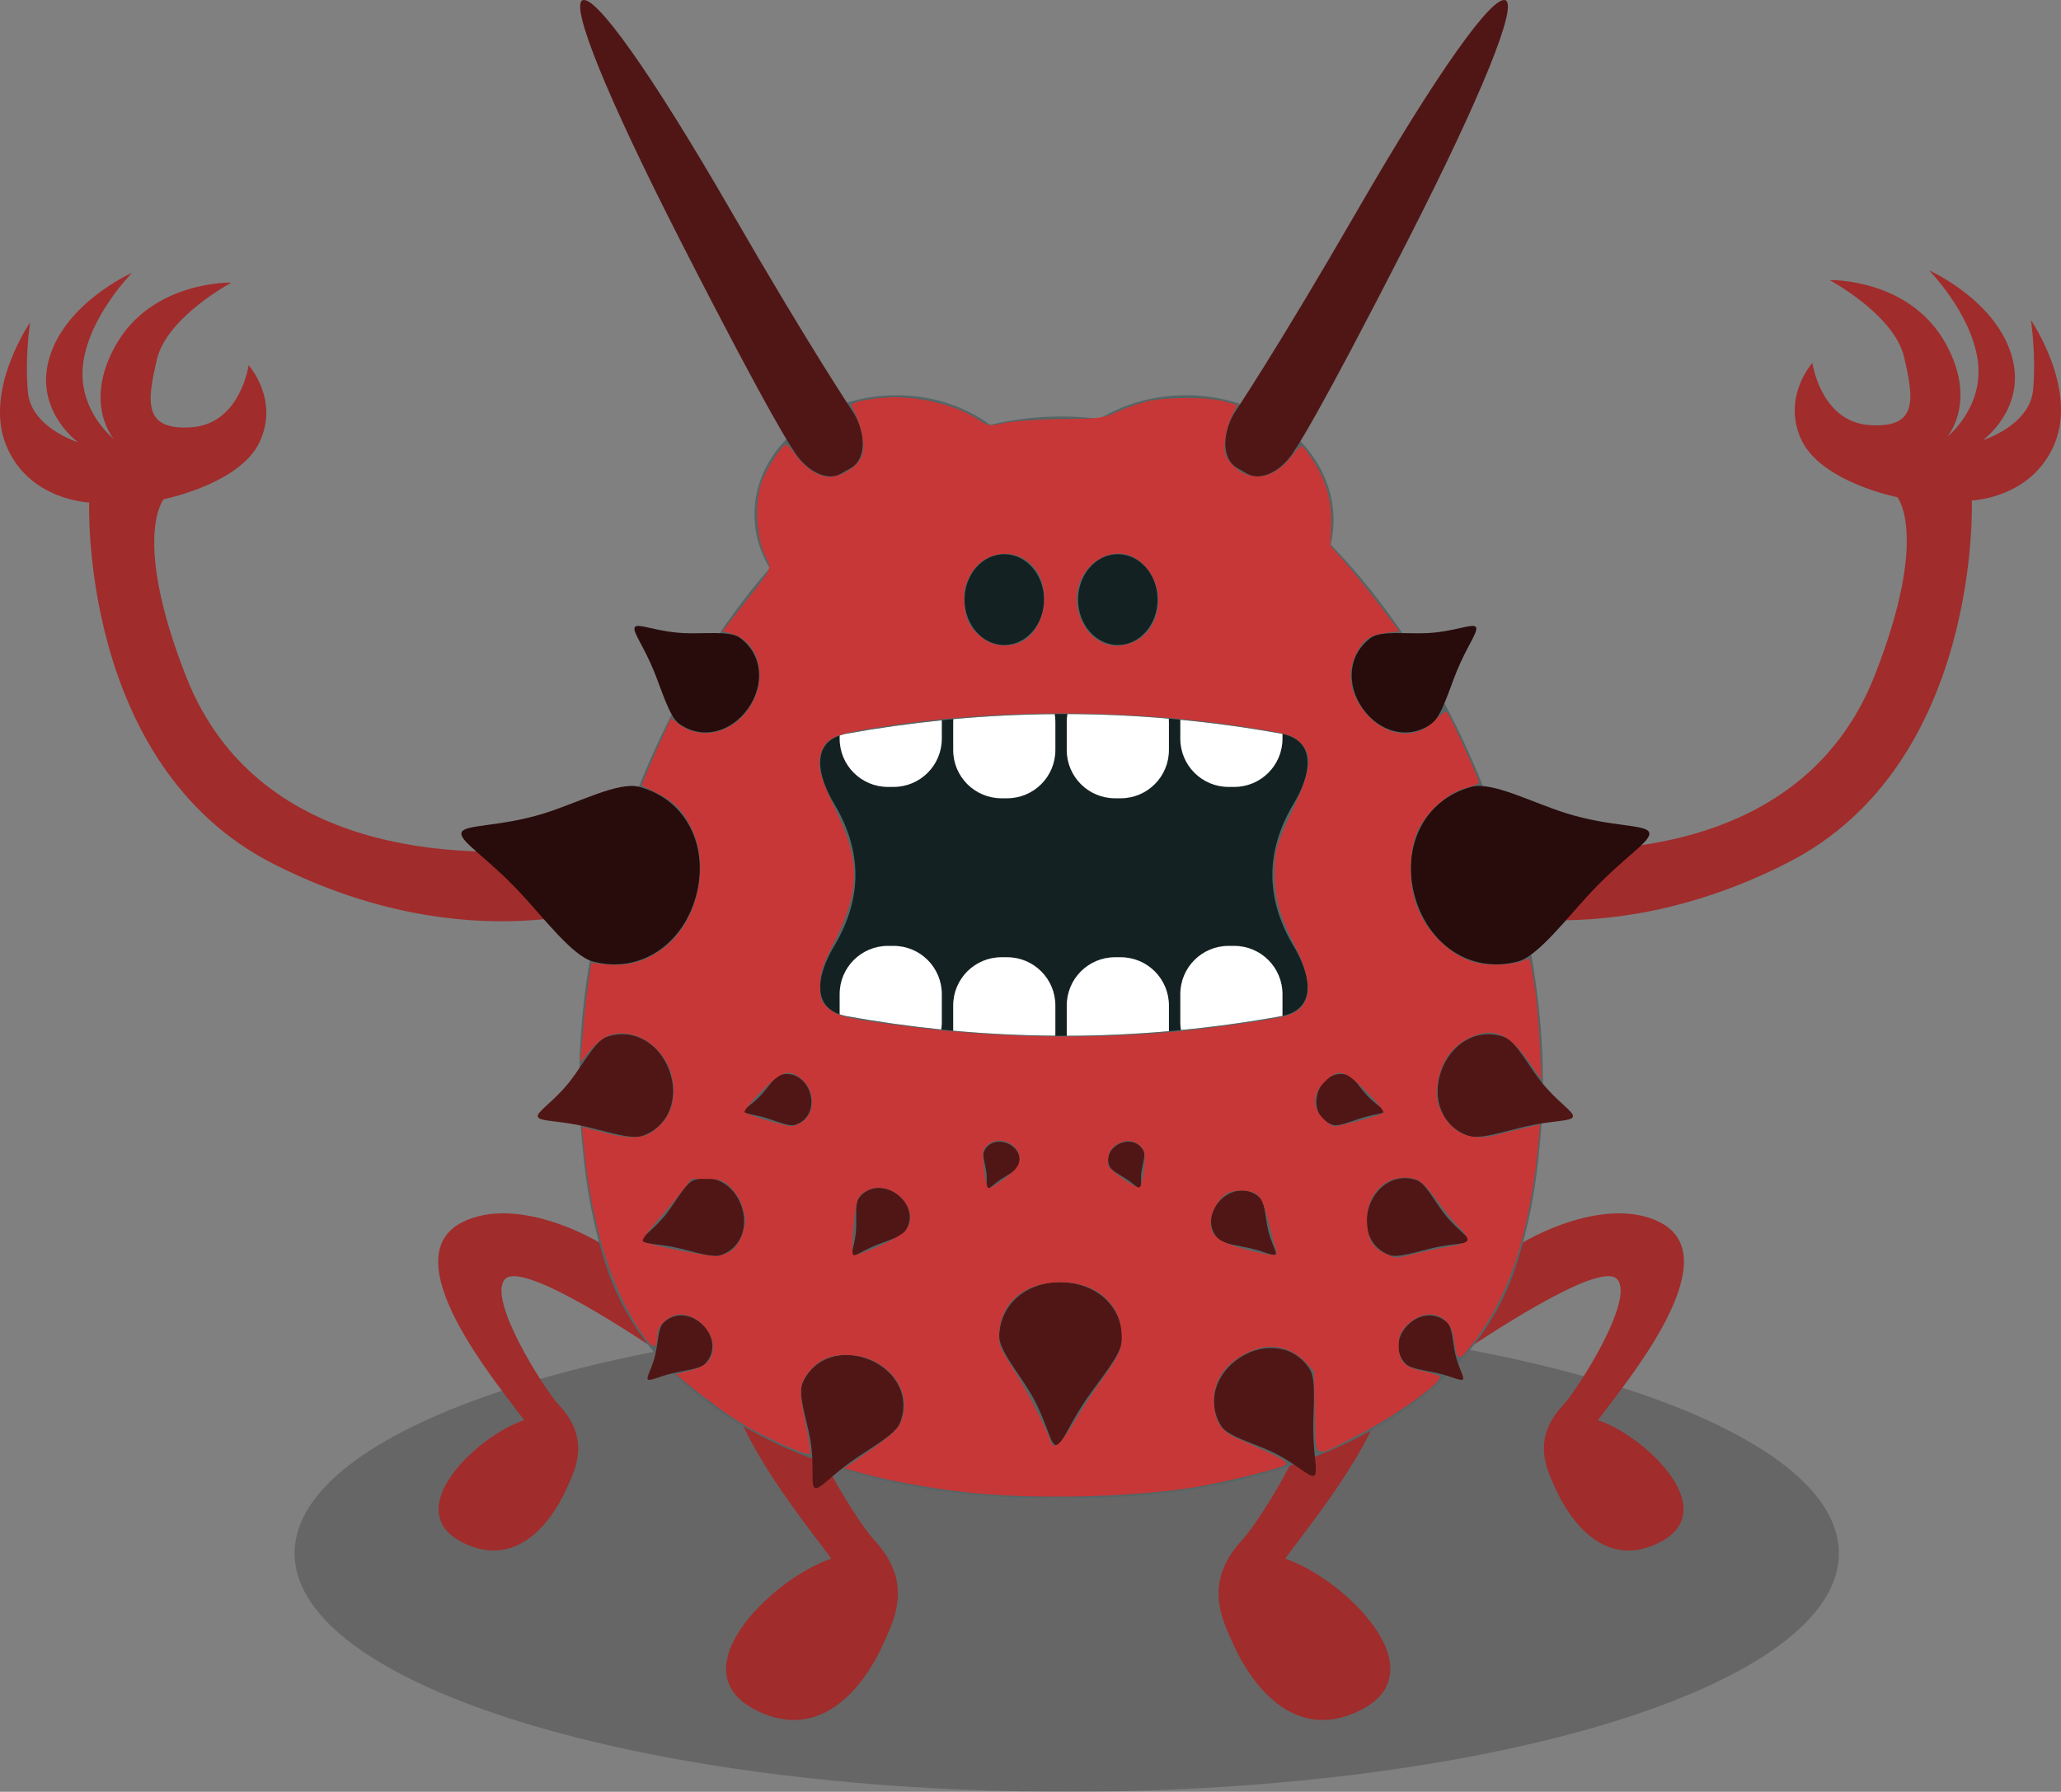 <?xml version="1.0" encoding="UTF-8" standalone="no"?>
<!-- Created with Inkscape (http://www.inkscape.org/) -->

<svg
  xmlns:dc="http://purl.org/dc/elements/1.1/"
  xmlns:cc="http://creativecommons.org/ns#"
  xmlns:rdf="http://www.w3.org/1999/02/22-rdf-syntax-ns#"
  xmlns="http://www.w3.org/2000/svg"
  xmlns:sodipodi="http://sodipodi.sourceforge.net/DTD/sodipodi-0.dtd"
  xmlns:inkscape="http://www.inkscape.org/namespaces/inkscape"
  version="1.1"
  width="178.641"
  height="155.325"
  id="svg2"
  xml:space="preserve"
  inkscape:version="0.48.5 r10040"
  sodipodi:docname="5-3.svg"><rect width="100%" height="100%" fill="#808080" stroke="none"/><sodipodi:namedview
     pagecolor="#ffffff"
     bordercolor="#666666"
     borderopacity="1"
     objecttolerance="10"
     gridtolerance="10"
     guidetolerance="10"
     inkscape:pageopacity="0"
     inkscape:pageshadow="2"
     inkscape:window-width="1920"
     inkscape:window-height="1014"
     id="namedview200"
     showgrid="false"
     inkscape:zoom="4.297487"
     inkscape:cx="98.001255"
     inkscape:cy="76.797658"
     inkscape:window-x="0"
     inkscape:window-y="27"
     inkscape:window-maximized="1"
     inkscape:current-layer="g1640" /><defs
     id="defs6"><clipPath
       id="clipPath16"><path
         d="m 0,2204.724 787.402,0 L 787.402,0 0,0 0,2204.724 z"
         id="path18" /></clipPath><clipPath
       id="clipPath24"><path
         d="M 3.05176e-5,2204.72 787.402,2204.72 787.402,0 3.05176e-5,0 l 0,2204.72 z"
         id="path26" /></clipPath><clipPath
       id="clipPath38"><path
         d="m 0,2204.724 787.402,0 L 787.402,0 0,0 0,2204.724 z"
         id="path40" /></clipPath><clipPath
       id="clipPath46"><path
         d="m 366.535,64.567 55.906,0 0,-17.323 -55.906,0 0,17.323 z"
         id="path48" /></clipPath><clipPath
       id="clipPath110"><path
         d="m 0,2204.724 787.402,0 L 787.402,0 0,0 0,2204.724 z"
         id="path112" /></clipPath><clipPath
       id="clipPath118"><path
         d="m 522.047,210.237 55.905,0 0,-17.323 -55.905,0 0,17.323 z"
         id="path120" /></clipPath><clipPath
       id="clipPath178"><path
         d="m 0,2204.724 787.402,0 L 787.402,0 0,0 0,2204.724 z"
         id="path180" /></clipPath><clipPath
       id="clipPath186"><path
         d="m 366.142,210.237 55.905,0 0,-17.323 -55.905,0 0,17.323 z"
         id="path188" /></clipPath><clipPath
       id="clipPath246"><path
         d="m 0,2204.724 787.402,0 L 787.402,0 0,0 0,2204.724 z"
         id="path248" /></clipPath><clipPath
       id="clipPath254"><path
         d="m 208.59,210.359 55.906,0 0,-17.323 -55.906,0 0,17.323 z"
         id="path256" /></clipPath><clipPath
       id="clipPath318"><path
         d="m 0,2204.724 787.402,0 L 787.402,0 0,0 0,2204.724 z"
         id="path320" /></clipPath><clipPath
       id="clipPath326"><path
         d="m 516.535,359.843 67.323,0 0,-20.866 -67.323,0 0,20.866 z"
         id="path328" /></clipPath><clipPath
       id="clipPath386"><path
         d="m 0,2204.724 787.402,0 L 787.402,0 0,0 0,2204.724 z"
         id="path388" /></clipPath><clipPath
       id="clipPath394"><path
         d="m 364.567,367.717 55.905,0 0,-17.323 -55.905,0 0,17.323 z"
         id="path396" /></clipPath><clipPath
       id="clipPath450"><path
         d="m 0,2204.724 787.402,0 L 787.402,0 0,0 0,2204.724 z"
         id="path452" /></clipPath><clipPath
       id="clipPath458"><path
         d="m 208.267,360.63 55.906,0 0,-17.323 -55.906,0 0,17.323 z"
         id="path460" /></clipPath><clipPath
       id="clipPath510"><path
         d="m 0,2204.724 787.402,0 L 787.402,0 0,0 0,2204.724 z"
         id="path512" /></clipPath><clipPath
       id="clipPath518"><path
         d="m 521.26,520.473 55.905,0 0,-17.323 -55.905,0 0,17.323 z"
         id="path520" /></clipPath><clipPath
       id="clipPath574"><path
         d="m 0,2204.724 787.402,0 L 787.402,0 0,0 0,2204.724 z"
         id="path576" /></clipPath><clipPath
       id="clipPath582"><path
         d="m 366.142,510.237 55.905,0 0,-17.323 -55.905,0 0,17.323 z"
         id="path584" /></clipPath><clipPath
       id="clipPath638"><path
         d="m 0,2204.724 787.402,0 L 787.402,0 0,0 0,2204.724 z"
         id="path640" /></clipPath><clipPath
       id="clipPath646"><path
         d="m 207.874,522.048 55.905,0 0,-17.323 -55.905,0 0,17.323 z"
         id="path648" /></clipPath><clipPath
       id="clipPath694"><path
         d="m 0,2204.724 787.402,0 L 787.402,0 0,0 0,2204.724 z"
         id="path696" /></clipPath><clipPath
       id="clipPath702"><path
         d="m 523.622,677.56 55.905,0 0,-17.323 -55.905,0 0,17.323 z"
         id="path704" /></clipPath><clipPath
       id="clipPath754"><path
         d="m 0,2204.724 787.402,0 L 787.402,0 0,0 0,2204.724 z"
         id="path756" /></clipPath><clipPath
       id="clipPath762"><path
         d="m 364.566,682.678 55.906,0 0,-17.323 -55.906,0 0,17.323 z"
         id="path764" /></clipPath><clipPath
       id="clipPath814"><path
         d="m 0,2204.724 787.402,0 L 787.402,0 0,0 0,2204.724 z"
         id="path816" /></clipPath><clipPath
       id="clipPath822"><path
         d="m 181.89,704.725 109.449,0 0,-39.764 -109.449,0 0,39.764 z"
         id="path824" /></clipPath><clipPath
       id="clipPath862"><path
         d="m 0,2204.724 787.402,0 L 787.402,0 0,0 0,2204.724 z"
         id="path864" /></clipPath><clipPath
       id="clipPath870"><path
         d="m 522.047,837.796 55.905,0 0,-17.323 -55.905,0 0,17.323 z"
         id="path872" /></clipPath><clipPath
       id="clipPath930"><path
         d="m 0,2204.724 787.402,0 L 787.402,0 0,0 0,2204.724 z"
         id="path932" /></clipPath><clipPath
       id="clipPath938"><path
         d="m 363.779,833.072 55.906,0 0,-17.323 -55.906,0 0,17.323 z"
         id="path940" /></clipPath><clipPath
       id="clipPath982"><path
         d="m 0,2204.724 787.402,0 L 787.402,0 0,0 0,2204.724 z"
         id="path984" /></clipPath><clipPath
       id="clipPath994"><path
         d="m 221.259,837.796 55.906,0 0,-17.323 -55.906,0 0,17.323 z"
         id="path996" /></clipPath><clipPath
       id="clipPath1038"><path
         d="m 0,2204.724 787.402,0 L 787.402,0 0,0 0,2204.724 z"
         id="path1040" /></clipPath><clipPath
       id="clipPath1046"><path
         d="m 522.047,991.339 55.905,0 0,-17.323 -55.905,0 0,17.323 z"
         id="path1048" /></clipPath><clipPath
       id="clipPath1094"><path
         d="m 0,2204.724 787.402,0 L 787.402,0 0,0 0,2204.724 z"
         id="path1096" /></clipPath><clipPath
       id="clipPath1102"><path
         d="m 365.354,977.166 55.906,0 0,-17.323 -55.906,0 0,17.323 z"
         id="path1104" /></clipPath><clipPath
       id="clipPath1186"><path
         d="m 0,2204.724 787.402,0 L 787.402,0 0,0 0,2204.724 z"
         id="path1188" /></clipPath><clipPath
       id="clipPath1194"><path
         d="m 208.267,984.252 55.906,0 0,-17.322 -55.906,0 0,17.322 z"
         id="path1196" /></clipPath><clipPath
       id="clipPath1254"><path
         d="m 0,2204.724 787.402,0 L 787.402,0 0,0 0,2204.724 z"
         id="path1256" /></clipPath><clipPath
       id="clipPath1262"><path
         d="m 523.622,1150.39 55.905,0 0,-17.32 -55.905,0 0,17.32 z"
         id="path1264" /></clipPath><clipPath
       id="clipPath1322"><path
         d="m 0,2204.724 787.402,0 L 787.402,0 0,0 0,2204.724 z"
         id="path1324" /></clipPath><clipPath
       id="clipPath1330"><path
         d="m 365.748,1145.67 55.905,0 0,-17.32 -55.905,0 0,17.32 z"
         id="path1332" /></clipPath><clipPath
       id="clipPath1374"><path
         d="m 0,2204.724 787.402,0 L 787.402,0 0,0 0,2204.724 z"
         id="path1376" /></clipPath><clipPath
       id="clipPath1382"><path
         d="m 207.874,1149.21 55.905,0 0,-17.32 -55.905,0 0,17.32 z"
         id="path1384" /></clipPath><clipPath
       id="clipPath1430"><path
         d="m 0,2204.724 787.402,0 L 787.402,0 0,0 0,2204.724 z"
         id="path1432" /></clipPath><clipPath
       id="clipPath1438"><path
         d="m 518.504,1309.45 55.905,0 0,-17.32 -55.905,0 0,17.32 z"
         id="path1440" /></clipPath><clipPath
       id="clipPath1502"><path
         d="m 0,2204.724 787.402,0 L 787.402,0 0,0 0,2204.724 z"
         id="path1504" /></clipPath><clipPath
       id="clipPath1510"><path
         d="m 364.567,1295.28 55.905,0 0,-17.33 -55.905,0 0,17.33 z"
         id="path1512" /></clipPath><clipPath
       id="clipPath1578"><path
         d="m 0,2204.724 787.402,0 L 787.402,0 0,0 0,2204.724 z"
         id="path1580" /></clipPath><clipPath
       id="clipPath1586"><path
         d="m 209.448,1307.48 55.906,0 0,-17.32 -55.906,0 0,17.32 z"
         id="path1588" /></clipPath><clipPath
       id="clipPath1642"><path
         d="m 0,2204.724 787.402,0 L 787.402,0 0,0 0,2204.724 z"
         id="path1644" /></clipPath><clipPath
       id="clipPath1650"><path
         d="m 500,1467.32 107.087,0 0,-33.07 -107.087,0 0,33.07 z"
         id="path1652" /></clipPath><clipPath
       id="clipPath1706"><path
         d="m 0,2204.724 787.402,0 L 787.402,0 0,0 0,2204.724 z"
         id="path1708" /></clipPath><clipPath
       id="clipPath1714"><path
         d="m 366.141,1468.5 55.906,0 0,-17.32 -55.906,0 0,17.32 z"
         id="path1716" /></clipPath><clipPath
       id="clipPath1734"><path
         d="m 0,2204.724 787.402,0 L 787.402,0 0,0 0,2204.724 z"
         id="path1736" /></clipPath><clipPath
       id="clipPath1774"><path
         d="m 0,2204.724 787.402,0 L 787.402,0 0,0 0,2204.724 z"
         id="path1776" /></clipPath><clipPath
       id="clipPath1782"><path
         d="m 207.48,1468.5 55.905,0 0,-17.32 -55.905,0 0,17.32 z"
         id="path1784" /></clipPath><clipPath
       id="clipPath1838"><path
         d="m 0,2204.724 787.402,0 L 787.402,0 0,0 0,2204.724 z"
         id="path1840" /></clipPath><clipPath
       id="clipPath1846"><path
         d="m 522.047,1619.69 55.905,0 0,-17.33 -55.905,0 0,17.33 z"
         id="path1848" /></clipPath><clipPath
       id="clipPath1890"><path
         d="m 0,2204.724 787.402,0 L 787.402,0 0,0 0,2204.724 z"
         id="path1892" /></clipPath><clipPath
       id="clipPath1898"><path
         d="m 366.535,1618.9 55.906,0 0,-17.32 -55.906,0 0,17.32 z"
         id="path1900" /></clipPath><clipPath
       id="clipPath1954"><path
         d="m 0,2204.724 787.402,0 L 787.402,0 0,0 0,2204.724 z"
         id="path1956" /></clipPath><clipPath
       id="clipPath1962"><path
         d="m 207.874,1624.41 55.905,0 0,-17.32 -55.905,0 0,17.32 z"
         id="path1964" /></clipPath><clipPath
       id="clipPath2026"><path
         d="m 0,2204.724 787.402,0 L 787.402,0 0,0 0,2204.724 z"
         id="path2028" /></clipPath><clipPath
       id="clipPath2034"><path
         d="m 520.078,1779.92 55.906,0 0,-17.32 -55.906,0 0,17.32 z"
         id="path2036" /></clipPath><clipPath
       id="clipPath2090"><path
         d="m 0,2204.724 787.402,0 L 787.402,0 0,0 0,2204.724 z"
         id="path2092" /></clipPath><clipPath
       id="clipPath2098"><path
         d="m 368.11,1781.89 55.905,0 0,-17.32 -55.905,0 0,17.32 z"
         id="path2100" /></clipPath><clipPath
       id="clipPath2158"><path
         d="m 0,2204.724 787.402,0 L 787.402,0 0,0 0,2204.724 z"
         id="path2160" /></clipPath><clipPath
       id="clipPath2166"><path
         d="m 207.874,1775.59 55.905,0 0,-17.32 -55.905,0 0,17.32 z"
         id="path2168" /></clipPath><clipPath
       id="clipPath2226"><path
         d="m 0,2204.724 787.402,0 L 787.402,0 0,0 0,2204.724 z"
         id="path2228" /></clipPath><clipPath
       id="clipPath2234"><path
         d="m 521.26,1928.35 55.905,0 0,-17.33 -55.905,0 0,17.33 z"
         id="path2236" /></clipPath><clipPath
       id="clipPath2294"><path
         d="m 0,2204.724 787.402,0 L 787.402,0 0,0 0,2204.724 z"
         id="path2296" /></clipPath><clipPath
       id="clipPath2302"><path
         d="m 366.535,1940.16 55.905,0 0,-17.33 -55.905,0 0,17.33 z"
         id="path2304" /></clipPath><clipPath
       id="clipPath2358"><path
         d="m 0,2204.724 787.402,0 L 787.402,0 0,0 0,2204.724 z"
         id="path2360" /></clipPath><clipPath
       id="clipPath2366"><path
         d="m 204.33,1922.84 55.906,0 0,-17.33 -55.906,0 0,17.33 z"
         id="path2368" /></clipPath><clipPath
       id="clipPath2418"><path
         d="m 0,2204.724 787.402,0 L 787.402,0 0,0 0,2204.724 z"
         id="path2420" /></clipPath><clipPath
       id="clipPath2426"><path
         d="m 522.44,2090.16 55.906,0 0,-17.33 -55.906,0 0,17.33 z"
         id="path2428" /></clipPath><clipPath
       id="clipPath2478"><path
         d="m 0,2204.724 787.402,0 L 787.402,0 0,0 0,2204.724 z"
         id="path2480" /></clipPath><clipPath
       id="clipPath2486"><path
         d="m 364.566,2100.79 55.906,0 0,-17.33 -55.906,0 0,17.33 z"
         id="path2488" /></clipPath><clipPath
       id="clipPath2526"><path
         d="m 0,2204.724 787.402,0 L 787.402,0 0,0 0,2204.724 z"
         id="path2528" /></clipPath><clipPath
       id="clipPath2534"><path
         d="m 207.086,2088.98 55.906,0 0,-17.33 -55.906,0 0,17.33 z"
         id="path2536" /></clipPath></defs><g
     transform="matrix(1.25,0,0,-1.25,-599.468,1948.14)"
     id="g10"><g
       id="g1638"><g
         clip-path="url(#clipPath1642)"
         id="g1640"><g
           id="g1646"><g
             id="g1648" /><g
             id="g1654"><g
               clip-path="url(#clipPath1650)"
               id="g1656"
               style="opacity:0.2"><g
                 transform="translate(553.543,1467.323)"
                 id="g1658"><path
                   d="m 0,0 c -29.571,0 -53.543,-7.403 -53.543,-16.535 0,-9.133 23.972,-16.536 53.543,-16.536 29.571,0 53.543,7.403 53.543,16.536 C 53.543,-7.403 29.571,0 0,0"
                   id="path1660"
                   style="fill:#000000;fill-opacity:1;fill-rule:evenodd;stroke:none" /></g></g></g></g><g
           transform="translate(590.38,1460.021)"
           id="g1662"
           style="fill:#a02c2c"><path
             d="M 0,0 C 1.87,2.553 9.226,11.251 4.275,13.735 0.619,15.569 -4.721,12.766 -5.879,11.886 -8.252,10.081 -10.065,4.314 -9.353,4.754 -8.64,5.195 0.089,11.182 1.336,9.773 2.583,8.364 -1.448,2.078 -2.405,1.057 -4.638,-1.324 -3.554,-3.386 -2.939,-4.754 -1.869,-7.135 0.416,-10.021 3.741,-8.716 9.105,-6.611 3.34,-1.1 0,0 m -16.434,7.393 c -4.5,2.271 -11.07,-1.198 -12.495,-2.288 -2.921,-2.233 -5.152,-9.37 -4.275,-8.825 0.877,0.545 11.618,7.954 13.153,6.21 1.534,-1.743 -3.425,-9.523 -4.604,-10.786 -2.747,-2.946 -1.414,-5.499 -0.657,-7.191 1.317,-2.946 4.129,-6.518 8.22,-4.903 6.601,2.605 -0.493,9.424 -4.603,10.786 2.302,3.16 11.353,13.923 5.261,16.997 M -45.925,5.105 c -1.425,1.09 -7.996,4.559 -12.496,2.288 -6.092,-3.074 2.96,-13.837 5.262,-16.997 -4.111,-1.362 -11.204,-8.181 -4.604,-10.786 4.091,-1.615 6.904,1.957 8.221,4.903 0.756,1.692 2.089,4.245 -0.658,7.191 -1.178,1.263 -6.138,9.043 -4.604,10.786 1.535,1.744 12.276,-5.665 13.153,-6.21 0.877,-0.545 -1.354,6.592 -4.274,8.825 m -22.657,6.781 c -1.158,0.88 -6.497,3.683 -10.154,1.849 -4.951,-2.484 2.405,-11.182 4.275,-13.735 -3.34,-1.1 -9.105,-6.611 -3.741,-8.716 3.325,-1.305 5.61,1.581 6.68,3.962 0.615,1.368 1.699,3.43 -0.534,5.811 -0.957,1.021 -4.988,7.307 -3.741,8.716 1.247,1.409 9.976,-4.578 10.689,-5.019 0.712,-0.44 -1.101,5.327 -3.474,7.132"
             id="path1664"
             style="fill:#a02c2c;fill-opacity:1;fill-rule:evenodd;stroke:none" /></g><g
           transform="translate(620.399,1536.319)"
           id="g1666"
           style="fill:#a02c2c"><path
             d="m 0,0 c 0,0 0.372,-2.342 0.154,-4.832 -0.217,-2.489 -3.477,-3.498 -3.477,-3.498 0,0 2.869,2.084 2.081,5.508 -0.944,4.101 -5.82,6.267 -5.82,6.267 0,0 2.916,-2.952 3.376,-6.236 0.46,-3.284 -2.112,-5.305 -2.112,-5.305 0,0 2.107,2.41 -0.083,6.416 -2.515,4.602 -8.077,4.449 -8.077,4.449 0,0 4.484,-2.4 5.168,-5.345 0.684,-2.945 0.965,-4.948 -2.411,-4.711 -3.375,0.237 -3.95,4.313 -3.95,4.313 0,0 -2.131,-2.37 -0.772,-5.317 1.359,-2.947 6.663,-4 6.663,-4 0,0 2.23,-2.647 -1.551,-12.315 -4.465,-11.419 -16.835,-12.966 -26.401,-11.918 -9.565,1.048 -3.7,-3.837 -3.7,-3.837 0,0 10.423,-4.226 24.066,2.734 13.426,6.849 12.749,25.112 12.749,25.112 0,0 4.193,0.132 5.756,3.975 C 3.223,-4.696 0,0 0,0 m -101.519,-36.603 c -9.567,-1.046 -21.94,0.497 -26.406,11.888 -3.782,9.645 -1.551,12.286 -1.551,12.286 0,0 5.305,1.05 6.664,3.99 1.359,2.94 -0.771,5.304 -0.771,5.304 0,0 -0.575,-4.066 -3.952,-4.302 -3.376,-0.237 -3.095,1.761 -2.411,4.699 0.684,2.938 5.169,5.332 5.169,5.332 0,0 -5.563,0.153 -8.079,-4.438 -2.19,-3.997 -0.082,-6.4 -0.082,-6.4 0,0 -2.573,2.015 -2.113,5.291 0.46,3.276 3.377,6.221 3.377,6.221 0,0 -4.877,-2.161 -5.821,-6.251 -0.788,-3.416 2.081,-5.495 2.081,-5.495 0,0 -3.26,1.007 -3.478,3.49 -0.217,2.483 0.155,4.82 0.155,4.82 0,0 -3.224,-4.685 -1.66,-8.519 1.563,-3.835 5.758,-3.966 5.758,-3.966 0,0 -0.678,-18.219 12.751,-25.051 13.645,-6.943 24.07,-2.727 24.07,-2.727 0,0 5.866,4.873 -3.701,3.828"
             id="path1668"
             style="fill:#a02c2c;fill-opacity:1;fill-rule:evenodd;stroke:none" /></g><g
           transform="translate(566.078,1525.537)"
           id="g1670"><path
             d="m 0,0 c -3.933,2.572 -8.281,4.088 -12.924,4.089 -0.002,0 -0.003,0 -0.004,0 l 0,0 c -0.002,0 -0.003,0 -0.004,0 C -17.576,4.088 -21.924,2.572 -25.857,0 c -13.454,-8.775 -22.032,-29.993 -20.252,-46.567 0.257,-2.945 0.802,-5.775 1.685,-8.399 3.746,-11.142 17.618,-16.256 31.496,-15.917 13.878,-0.339 27.749,4.775 31.496,15.917 0.882,2.624 1.427,5.454 1.685,8.399 C 22.033,-29.993 13.454,-8.775 0,0"
             id="path1672"
             style="fill:#556566;fill-opacity:1;fill-rule:evenodd;stroke:none" /></g><g
           transform="translate(541.732,1531.103)"
           id="g1674"><path
             d="m 0,0 c -5.436,0 -9.843,-3.702 -9.843,-8.268 0,-4.566 4.407,-8.268 9.843,-8.268 5.436,0 9.843,3.702 9.843,8.268 C 9.843,-3.702 5.436,0 0,0 M 20.079,0 C 14.425,0 9.843,-3.878 9.843,-8.661 c 0,-4.784 4.582,-8.662 10.236,-8.662 5.653,0 10.236,3.878 10.236,8.662 C 30.315,-3.878 25.732,0 20.079,0"
             id="path1676"
             style="fill:#556566;fill-opacity:1;fill-rule:evenodd;stroke:none" /></g><g
           transform="translate(569.181,1502.61)"
           id="g1678"><path
             d="m 0,0 c 1.39,2.244 1.685,4.556 -0.75,5.017 -10.056,1.822 -20.112,1.822 -30.169,0 -2.435,-0.461 -2.14,-2.773 -0.75,-5.017 1.838,-3.183 1.838,-6.366 0,-9.55 -1.39,-2.243 -1.685,-4.556 0.75,-5.016 10.057,-1.823 20.113,-1.823 30.169,0 2.435,0.46 2.14,2.773 0.75,5.016 -1.838,3.184 -1.838,6.367 0,9.55"
             id="path1680"
             style="fill:#142122;fill-opacity:1;fill-rule:evenodd;stroke:none" /></g><g
           transform="translate(553.589,1508.991)"
           id="g1682"><path
             d="m 0,0 c -0.027,-0.172 -0.045,-0.346 -0.045,-0.526 l 0,-1.968 c 0,-1.849 1.498,-3.347 3.346,-3.347 l 0.394,0 c 1.848,0 3.346,1.498 3.346,3.347 l 0,1.968 c 0,0.071 -0.006,0.139 -0.01,0.208 C 4.687,-0.113 2.344,-0.007 0,0 m 11.569,-16.077 -0.394,0 c -1.848,0 -3.346,-1.498 -3.346,-3.346 l 0,-1.969 c 0,-0.178 0.018,-0.352 0.044,-0.522 2.323,0.226 4.646,0.546 6.969,0.967 0.026,0.005 0.048,0.013 0.073,0.018 l 0,1.506 c 0,1.848 -1.498,3.346 -3.346,3.346 m -7.874,-0.787 -0.394,0 c -1.848,0 -3.346,-1.499 -3.346,-3.347 l 0,-1.968 c 0,-0.045 0.005,-0.089 0.006,-0.133 2.36,0.006 4.72,0.112 7.08,0.319 l 0,1.782 c 0,1.848 -1.498,3.347 -3.346,3.347 m 11.147,15.5 c -2.338,0.424 -4.675,0.745 -7.013,0.971 l 0,-1.314 c 0,-1.848 1.498,-3.346 3.346,-3.346 l 0.394,0 c 1.848,0 3.346,1.498 3.346,3.346 l 0,0.324 c -0.025,0.006 -0.047,0.014 -0.073,0.019 M -7.911,-0.352 C -7.914,-0.41 -7.919,-0.467 -7.919,-0.526 l 0,-1.968 c 0,-1.849 1.498,-3.347 3.346,-3.347 l 0.394,0 c 1.848,0 3.346,1.498 3.346,3.347 l 0,1.968 c 0,0.178 -0.018,0.351 -0.044,0.522 -2.345,-0.018 -4.689,-0.132 -7.034,-0.348 m -4.142,-15.725 -0.394,0 c -1.848,0 -3.346,-1.498 -3.346,-3.346 l 0,-1.4 c 0.143,-0.049 0.297,-0.092 0.467,-0.124 2.193,-0.398 4.387,-0.704 6.581,-0.928 0.022,0.158 0.038,0.319 0.038,0.483 l 0,1.969 c 0,1.848 -1.498,3.346 -3.346,3.346 m -3.74,14.588 0,-0.218 c 0,-1.848 1.498,-3.346 3.346,-3.346 l 0.394,0 c 1.848,0 3.346,1.498 3.346,3.346 l 0,1.274 c -2.206,-0.224 -4.413,-0.531 -6.619,-0.931 -0.17,-0.032 -0.324,-0.075 -0.467,-0.125 m 11.614,-15.375 -0.394,0 c -1.848,0 -3.346,-1.499 -3.346,-3.347 l 0,-1.748 c 2.36,-0.218 4.72,-0.332 7.08,-0.348 0.001,0.042 0.006,0.084 0.006,0.128 l 0,1.968 c 0,1.848 -1.498,3.347 -3.346,3.347"
             id="path1684"
             style="fill:#ffffff;fill-opacity:1;fill-rule:evenodd;stroke:none" /></g><g
           transform="translate(583.976,1558.489)"
           id="g1686"
           style="fill:#501616"><path
             d="m 0,0 c -0.879,0.418 -4.714,-4.927 -10.289,-14.583 -5.562,-9.633 -8.546,-14.071 -8.546,-14.071 -0.873,-1.513 -0.787,-3.199 0.194,-3.765 l 0.71,-0.409 c 0.98,-0.567 2.483,0.201 3.357,1.714 0,0 1.313,1.766 7.807,14.497 C -1.599,-6.486 0.829,-0.394 0,0 m -53.727,-14.583 c -5.575,9.656 -9.41,15.001 -10.289,14.583 -0.829,-0.394 1.599,-6.486 6.767,-16.617 6.494,-12.731 7.807,-14.497 7.807,-14.497 0.874,-1.513 2.377,-2.281 3.357,-1.714 l 0.71,0.409 c 0.981,0.566 1.068,2.252 0.194,3.765 0,0 -2.984,4.438 -8.546,14.071"
             id="path1688"
             style="fill:#501616;fill-opacity:1;fill-rule:evenodd;stroke:none" /></g><g
           transform="translate(549.212,1520.079)"
           id="g1690"><path
             d="m 0,0 c -1.522,0 -2.756,-1.41 -2.756,-3.15 0,-1.739 1.234,-3.149 2.756,-3.149 1.522,0 2.756,1.41 2.756,3.149 C 2.756,-1.41 1.522,0 0,0 M 7.874,0 C 6.352,0 5.118,-1.41 5.118,-3.15 c 0,-1.739 1.234,-3.149 2.756,-3.149 1.522,0 2.756,1.41 2.756,3.149 C 10.63,-1.41 9.396,0 7.874,0"
             id="path1692"
             style="fill:#142122;fill-opacity:1;fill-rule:evenodd;stroke:none" /></g><g
           transform="translate(530.868,1514.287)"
           id="g1694"
           style="fill:#280b0b"><path
             d="m 0,0 c -0.696,0.501 -2.48,0.248 -3.911,0.319 -1.866,0.094 -3.15,0.713 -3.358,0.418 -0.208,-0.294 0.596,-1.271 1.329,-3.074 0.522,-1.284 1.064,-3.144 1.732,-3.624 1.604,-1.155 3.623,-0.596 4.785,1.05 C 1.739,-3.264 1.605,-1.155 0,0 m -6.963,-10.344 c -1.443,0.388 -4.204,-1.091 -6.585,-1.834 -3.107,-0.971 -5.583,-0.746 -5.743,-1.344 -0.16,-0.599 1.751,-1.686 4.049,-4.143 1.637,-1.751 3.658,-4.413 5.041,-4.784 3.327,-0.893 6.284,1.218 7.178,4.56 0.895,3.343 -0.613,6.652 -3.94,7.545 m 56.678,8.007 c 0.733,1.803 1.537,2.78 1.329,3.074 C 50.836,1.032 49.552,0.413 47.686,0.319 46.255,0.248 44.471,0.501 43.775,0 42.17,-1.155 42.036,-3.264 43.198,-4.911 c 1.162,-1.646 3.181,-2.205 4.785,-1.05 0.668,0.48 1.21,2.34 1.732,3.624 m 7.608,-9.841 c -2.381,0.743 -5.142,2.222 -6.586,1.834 -3.326,-0.893 -4.834,-4.202 -3.94,-7.545 0.895,-3.342 3.852,-5.453 7.179,-4.56 1.383,0.371 3.404,3.033 5.041,4.784 2.298,2.457 4.209,3.544 4.049,4.143 -0.16,0.598 -2.636,0.373 -5.743,1.344"
             id="path1696"
             style="fill:#280b0b;fill-opacity:1;fill-rule:evenodd;stroke:none" /></g><g
           transform="translate(550.172,1477.603)"
           id="g1698"
           style="fill:#501616"><path
             d="m 0,0 c 0.294,0.638 -0.039,1.304 -0.692,1.598 -0.653,0.294 -1.379,0.104 -1.673,-0.534 -0.128,-0.277 0.082,-0.882 0.154,-1.386 0.095,-0.657 -0.034,-1.147 0.083,-1.2 0.117,-0.052 0.403,0.295 0.982,0.673 C -0.734,-0.581 -0.122,-0.266 0,0 M 7.04,1.598 C 6.387,1.304 6.055,0.638 6.348,0 6.47,-0.266 7.082,-0.581 7.494,-0.849 8.073,-1.227 8.359,-1.574 8.476,-1.522 8.593,-1.469 8.465,-0.979 8.559,-0.322 8.631,0.182 8.841,0.787 8.713,1.064 8.42,1.702 7.693,1.892 7.04,1.598 m -21.449,3.449 c -0.263,0.962 -1.109,1.574 -2.054,1.324 -0.41,-0.109 -0.874,-0.87 -1.35,-1.394 -0.622,-0.684 -1.262,-0.98 -1.215,-1.152 0.047,-0.172 0.673,-0.172 1.591,-0.459 0.653,-0.205 1.533,-0.582 1.926,-0.478 0.944,0.25 1.365,1.197 1.102,2.159 M 24.162,4.977 C 23.685,5.501 23.221,6.262 22.811,6.371 21.867,6.621 21.02,6.009 20.757,5.047 20.494,4.085 20.915,3.138 21.859,2.888 c 0.393,-0.104 1.273,0.273 1.926,0.478 0.919,0.287 1.544,0.287 1.591,0.459 0.047,0.172 -0.592,0.468 -1.214,1.152 m -8.12,-10.623 c 1.054,-0.237 1.663,-0.588 1.805,-0.447 0.142,0.141 -0.314,0.788 -0.535,1.803 -0.169,0.777 -0.192,1.779 -0.53,2.114 -0.779,0.774 -1.946,0.654 -2.742,-0.134 -0.796,-0.788 -0.919,-1.946 -0.14,-2.72 0.323,-0.321 1.391,-0.448 2.142,-0.616 m -24.444,3.747 c -0.884,0.638 -2.021,0.575 -2.648,-0.291 -0.272,-0.376 -0.14,-1.346 -0.182,-2.123 -0.055,-1.013 -0.393,-1.708 -0.234,-1.822 0.158,-0.114 0.687,0.318 1.661,0.708 0.693,0.277 1.697,0.563 1.957,0.923 0.627,0.866 0.331,1.966 -0.554,2.605 M 36.204,5.973 C 35.326,7.104 34.512,8.712 33.702,8.996 31.837,9.65 30.03,8.552 29.347,6.656 28.663,4.761 29.36,2.786 31.226,2.132 c 0.776,-0.272 2.611,0.348 3.962,0.656 1.898,0.431 3.16,0.332 3.282,0.671 0.123,0.339 -1.12,1.037 -2.266,2.514 M -24.18,6.656 c -0.683,1.896 -2.49,2.994 -4.355,2.34 -0.81,-0.284 -1.624,-1.892 -2.502,-3.023 -1.145,-1.477 -2.388,-2.175 -2.266,-2.514 0.122,-0.339 1.384,-0.24 3.282,-0.671 1.352,-0.308 3.186,-0.928 3.962,-0.656 1.866,0.654 2.563,2.629 1.879,4.524 m -0.427,-17.493 c -0.338,-0.336 -0.361,-1.337 -0.531,-2.115 -0.22,-1.014 -0.677,-1.661 -0.534,-1.802 0.142,-0.142 0.751,0.21 1.805,0.446 0.751,0.169 1.819,0.295 2.142,0.617 0.779,0.774 0.656,1.932 -0.14,2.72 -0.796,0.788 -1.963,0.907 -2.742,0.134 m 2.134,9.903 c -0.61,-0.215 -1.223,-1.434 -1.884,-2.292 -0.863,-1.119 -1.8,-1.648 -1.707,-1.906 0.092,-0.257 1.042,-0.181 2.472,-0.508 1.018,-0.233 2.4,-0.704 2.985,-0.497 1.405,0.495 1.931,1.993 1.416,3.43 -0.516,1.437 -1.876,2.269 -3.282,1.773 m 52.247,-9.903 c -0.779,0.773 -1.946,0.654 -2.742,-0.134 -0.796,-0.788 -0.919,-1.946 -0.14,-2.72 0.324,-0.322 1.391,-0.448 2.142,-0.617 1.054,-0.236 1.663,-0.588 1.805,-0.446 0.143,0.141 -0.313,0.788 -0.534,1.802 -0.17,0.778 -0.193,1.779 -0.531,2.115 m -0.25,7.611 c -0.661,0.858 -1.274,2.077 -1.884,2.292 -1.406,0.496 -2.766,-0.336 -3.281,-1.773 -0.516,-1.437 0.01,-2.935 1.415,-3.43 0.585,-0.207 1.967,0.264 2.985,0.497 1.43,0.327 2.38,0.251 2.473,0.508 0.092,0.258 -0.845,0.787 -1.708,1.906 m -9.287,-10.841 c -1.046,1.678 -3.126,1.927 -4.826,0.845 -1.7,-1.081 -2.376,-3.084 -1.33,-4.762 0.454,-0.727 2.2,-1.17 3.497,-1.78 1.691,-0.795 2.643,-1.855 2.948,-1.662 0.304,0.194 -0.069,1.403 -0.063,3.35 0.005,1.386 0.209,3.312 -0.226,4.009 m -30.527,0.676 c -1.86,0.775 -3.889,0.182 -4.666,-1.636 -0.336,-0.789 0.301,-2.474 0.544,-3.886 0.317,-1.842 -0.007,-3.23 0.326,-3.369 0.333,-0.138 1.11,0.86 2.71,1.97 1.139,0.79 2.834,1.725 3.157,2.481 0.776,1.819 -0.211,3.666 -2.071,4.44 m 13.403,5.377 c -2.353,0.096 -4.326,-1.378 -4.424,-3.69 -0.042,-1.003 1.35,-2.596 2.198,-4.047 1.106,-1.895 1.325,-3.551 1.747,-3.568 0.421,-0.017 0.858,1.395 2.149,3.263 0.919,1.33 2.386,3.045 2.427,4.007 0.098,2.311 -1.744,3.94 -4.097,4.035"
             id="path1700"
             style="fill:#501616;fill-opacity:1;fill-rule:evenodd;stroke:none" /></g><path
           style="fill:#c83737"
           d="m 85.157,129.503 c -3.088,-0.251 -7.477,-0.986 -10.018,-1.677 l -1.963,-0.534 1.046,-0.726 c 2.959,-2.054 3.49,-2.498 3.824,-3.202 1.214,-2.558 -0.948,-5.614 -4.159,-5.881 -1.617,-0.134 -2.733,0.252 -3.607,1.248 -1.014,1.155 -1.073,1.707 -0.488,4.532 0.287,1.385 0.485,2.628 0.439,2.763 -0.107,0.319 -4.123,-1.49 -6.18,-2.784 -1.45,-0.912 -3.112,-2.144 -4.802,-3.561 l -0.661,-0.554 1.126,-0.283 c 1.331,-0.335 1.862,-0.759 2.057,-1.644 0.328,-1.491 -1.198,-3.255 -2.817,-3.257 -0.874,-0.001 -1.947,0.911 -1.97,1.675 -0.044,1.446 -0.318,1.44 -1.347,-0.028 -2.608,-3.718 -4.385,-9.448 -5.035,-16.232 l -0.16,-1.669 1.709,0.444 c 2.618,0.68 3.723,0.61 4.76,-0.301 1.053,-0.924 1.488,-1.914 1.481,-3.37 -0.013,-2.865 -2.557,-5.268 -5.119,-4.835 -0.877,0.148 -1.625,0.736 -2.663,2.093 -0.334,0.437 -0.349,0.409 -0.249,-0.465 0.059,-0.512 0.165,-1.664 0.237,-2.56 0.071,-0.896 0.244,-2.435 0.383,-3.421 l 0.254,-1.792 1.452,0.136 c 1.782,0.166 3.364,-0.304 4.855,-1.442 2.928,-2.236 4.04,-7.141 2.369,-10.445 -0.784,-1.55 -1.487,-2.244 -3.077,-3.039 l -1.215,-0.607 0.439,-1.096 c 0.241,-0.603 0.815,-1.915 1.274,-2.916 l 0.836,-1.819 0.611,0.48 c 2.007,1.579 4.941,0.805 6.367,-1.681 1.433,-2.499 0.554,-5.524 -1.785,-6.137 l -0.738,-0.193 1.723,-2.211 c 2.772,-3.556 2.562,-3.086 1.952,-4.362 -0.725,-1.516 -0.892,-4.432 -0.352,-6.147 0.381,-1.211 1.803,-3.453 2.19,-3.453 0.106,0 0.457,0.371 0.779,0.823 0.874,1.228 1.998,1.969 2.99,1.969 0.979,0 2.275,-0.777 2.73,-1.636 0.381,-0.72 0.212,-2.24 -0.403,-3.63 l -0.458,-1.035 0.515,-0.195 c 0.283,-0.107 1.248,-0.267 2.143,-0.356 2.73,-0.27 6.318,0.535 8.335,1.87 0.897,0.593 0.954,0.601 2.342,0.303 0.783,-0.168 3,-0.319 4.928,-0.336 3.213,-0.028 3.611,-0.079 4.781,-0.615 0.702,-0.321 1.847,-0.725 2.545,-0.898 1.637,-0.405 5.38,-0.411 6.786,-0.012 l 1.096,0.312 -0.476,0.933 c -0.262,0.513 -0.53,1.469 -0.597,2.125 -0.1,0.99 -0.034,1.301 0.389,1.837 1.546,1.953 3.897,1.677 5.554,-0.653 0.311,-0.437 0.663,-0.733 0.784,-0.658 0.121,0.075 0.569,0.682 0.997,1.351 1.085,1.696 1.566,3.51 1.48,5.574 l -0.071,1.697 1.234,1.374 c 0.679,0.756 2.027,2.421 2.996,3.701 l 1.762,2.327 -1.214,0.151 c -1.394,0.173 -2.007,0.63 -2.611,1.943 -0.761,1.656 -0.438,3.444 0.903,5.011 1.808,2.112 4.426,2.355 6.071,0.564 0.43,-0.468 0.869,-0.76 0.979,-0.651 0.237,0.237 2.779,5.797 2.779,6.078 0,0.108 -0.527,0.331 -1.17,0.496 -1.555,0.399 -3.456,2.119 -4.196,3.797 -0.695,1.577 -0.763,4.377 -0.149,6.144 0.889,2.559 3.04,4.667 5.32,5.214 1.224,0.294 3.393,0.164 4.165,-0.249 0.471,-0.252 0.436,-0.358 0.911,2.782 0.124,0.822 0.294,2.864 0.378,4.538 l 0.152,3.043 -1.173,-1.652 c -1.645,-2.315 -2.951,-2.867 -4.88,-2.06 -1.716,0.717 -2.802,2.304 -2.999,4.382 -0.089,0.943 -1.5e-4,1.41 0.427,2.237 0.956,1.851 2.601,2.486 4.845,1.87 0.448,-0.123 1.455,-0.371 2.237,-0.552 l 1.423,-0.329 -0.098,1.077 c -0.754,8.267 -2.508,13.706 -5.802,17.987 -1.215,1.579 -1.268,1.56 -1.58,-0.556 -0.33,-2.241 -2.56,-2.751 -4.216,-0.964 -0.416,0.449 -0.573,0.88 -0.573,1.579 0,1.397 0.467,1.913 2.038,2.249 0.735,0.157 1.415,0.354 1.512,0.437 0.466,0.399 -3.739,3.429 -7.204,5.19 -3.9,1.983 -3.504,2.205 -3.597,-2.017 l -0.079,-3.601 -0.698,-0.742 c -1.275,-1.355 -3.013,-1.734 -4.707,-1.026 -2.262,0.945 -3.44,2.625 -3.271,4.666 0.131,1.576 0.663,2.356 2.006,2.94 3.951,1.717 4.582,2.069 4.154,2.31 -0.636,0.359 -5.458,1.537 -7.897,1.928 -4.947,0.794 -12.621,1.031 -18.325,0.567 z m 7.932,-6.194 c 0.673,-1.12 1.716,-2.717 2.317,-3.549 1.664,-2.305 1.918,-2.915 1.801,-4.329 -0.215,-2.587 -2.311,-4.283 -5.289,-4.279 -3.04,0.005 -5.101,1.658 -5.308,4.258 -0.091,1.14 -0.022,1.324 1.236,3.302 1.152,1.811 2.755,4.924 3.206,6.225 0.282,0.812 0.837,0.368 2.038,-1.629 z M 63.223,108.539 c 0.808,-0.397 1.539,-2.109 1.345,-3.146 -0.209,-1.113 -0.627,-1.899 -1.392,-2.613 -0.503,-0.47 -0.859,-0.577 -1.923,-0.582 l -1.306,-0.005 -1.006,1.28 c -0.553,0.704 -1.544,1.885 -2.202,2.626 -0.658,0.74 -1.121,1.42 -1.03,1.512 0.263,0.263 6.012,1.394 6.528,1.285 0.256,-0.054 0.7,-0.214 0.987,-0.355 l 0,0 z m 59.747,0.071 c 1.024,-0.244 2.367,-0.518 2.985,-0.609 0.618,-0.091 1.178,-0.307 1.244,-0.48 0.066,-0.173 -0.238,-0.657 -0.675,-1.076 -0.438,-0.419 -1.248,-1.39 -1.801,-2.158 -1.334,-1.854 -1.795,-2.199 -2.941,-2.205 -2.013,-0.011 -3.44,1.724 -3.292,4 0.096,1.466 0.522,2.135 1.687,2.649 0.877,0.387 0.616,0.398 2.792,-0.12 l 0,0 z m -46.769,-0.592 c 1.023,-0.444 2.042,-1.031 2.266,-1.306 1.495,-1.832 -1.215,-4.632 -3.366,-3.478 -0.836,0.448 -0.94,0.791 -1.186,3.903 -0.097,1.233 -0.058,1.687 0.146,1.687 0.154,0 1.116,-0.363 2.139,-0.806 l 0,0 z m 34.438,0.399 c -0.09,-0.224 -0.397,-1.342 -0.681,-2.484 -0.372,-1.495 -0.656,-2.169 -1.017,-2.408 -0.605,-0.401 -1.901,-0.432 -2.594,-0.061 -0.707,0.379 -1.41,1.616 -1.411,2.484 -0.001,1.192 0.621,1.701 2.8,2.288 2.547,0.686 3.12,0.722 2.902,0.181 l 0,0 z M 87.134,102.126 c 0.879,-0.664 1.18,-1.051 1.233,-1.581 0.129,-1.3 -1.667,-2.18 -2.715,-1.331 -0.5,0.405 -0.524,0.54 -0.368,2.113 0.097,0.989 0.273,1.68 0.426,1.68 0.143,-7e-4 0.784,-0.397 1.424,-0.88 l 0,0 z m 12.033,-0.753 c 0.172,-1.541 0.053,-1.893 -0.798,-2.348 -0.692,-0.37 -1.964,0.154 -2.214,0.911 -0.114,0.345 -0.166,0.814 -0.117,1.041 0.101,0.459 2.358,2.076 2.728,1.953 0.129,-0.043 0.309,-0.744 0.4,-1.559 z M 69.625,97.193 c 1.116,-0.878 1.003,-2.759 -0.223,-3.723 -1.055,-0.83 -1.657,-0.626 -3.425,1.158 -0.886,0.895 -1.536,1.702 -1.444,1.794 0.219,0.219 3.38,1.168 4.013,1.204 0.271,0.016 0.756,-0.179 1.079,-0.433 l 0,0 z m 48.197,-0.042 c 1.039,-0.277 1.98,-0.582 2.09,-0.677 0.11,-0.095 -0.539,-0.916 -1.443,-1.823 -1.937,-1.945 -2.458,-2.067 -3.667,-0.859 -1.055,1.055 -1.095,2.199 -0.111,3.183 0.374,0.374 0.807,0.68 0.961,0.68 0.154,0 1.131,-0.227 2.17,-0.504 l 0,0 z m -16.61,-7.66 c 3.182,-0.264 8.796,-1.039 10.169,-1.404 2.356,-0.625 2.617,-2.69 0.79,-6.24 -1.196,-2.322 -1.685,-4.083 -1.679,-6.038 0.007,-2.157 0.106,-2.514 1.575,-5.643 1.58,-3.367 1.73,-4.711 0.645,-5.796 -0.599,-0.599 -1.013,-0.735 -3.472,-1.143 -11.296,-1.876 -23.721,-1.843 -34.718,0.093 -2.252,0.396 -2.976,0.81 -3.339,1.908 -0.374,1.134 -0.124,2.161 1.184,4.852 2.253,4.637 2.212,7.124 -0.193,11.865 -0.888,1.75 -1.067,2.321 -1.08,3.454 -0.014,1.234 0.05,1.415 0.71,2.006 0.831,0.743 1.67,0.927 7.534,1.658 7.083,0.883 14.626,1.03 21.873,0.428 l 0,0 z M 88.945,55.401 c 1.427,-1.055 2,-3.488 1.246,-5.292 -1.143,-2.736 -4.78,-2.829 -6.155,-0.156 -0.427,0.83 -0.52,1.325 -0.45,2.388 0.099,1.495 0.557,2.289 1.825,3.159 0.953,0.654 2.577,0.609 3.534,-0.1 l 0,0 z m 9.403,0.217 c 2.247,-1.066 2.756,-4.448 0.974,-6.476 -2.715,-3.092 -7.308,0.538 -5.663,4.476 0.877,2.1 2.774,2.909 4.689,2.001 l 0,0 z"
           id="path3179"
           inkscape:connector-curvature="0"
           transform="matrix(0.8,0,0,-0.8,479.574,1558.512)" /></g></g></g></svg>
